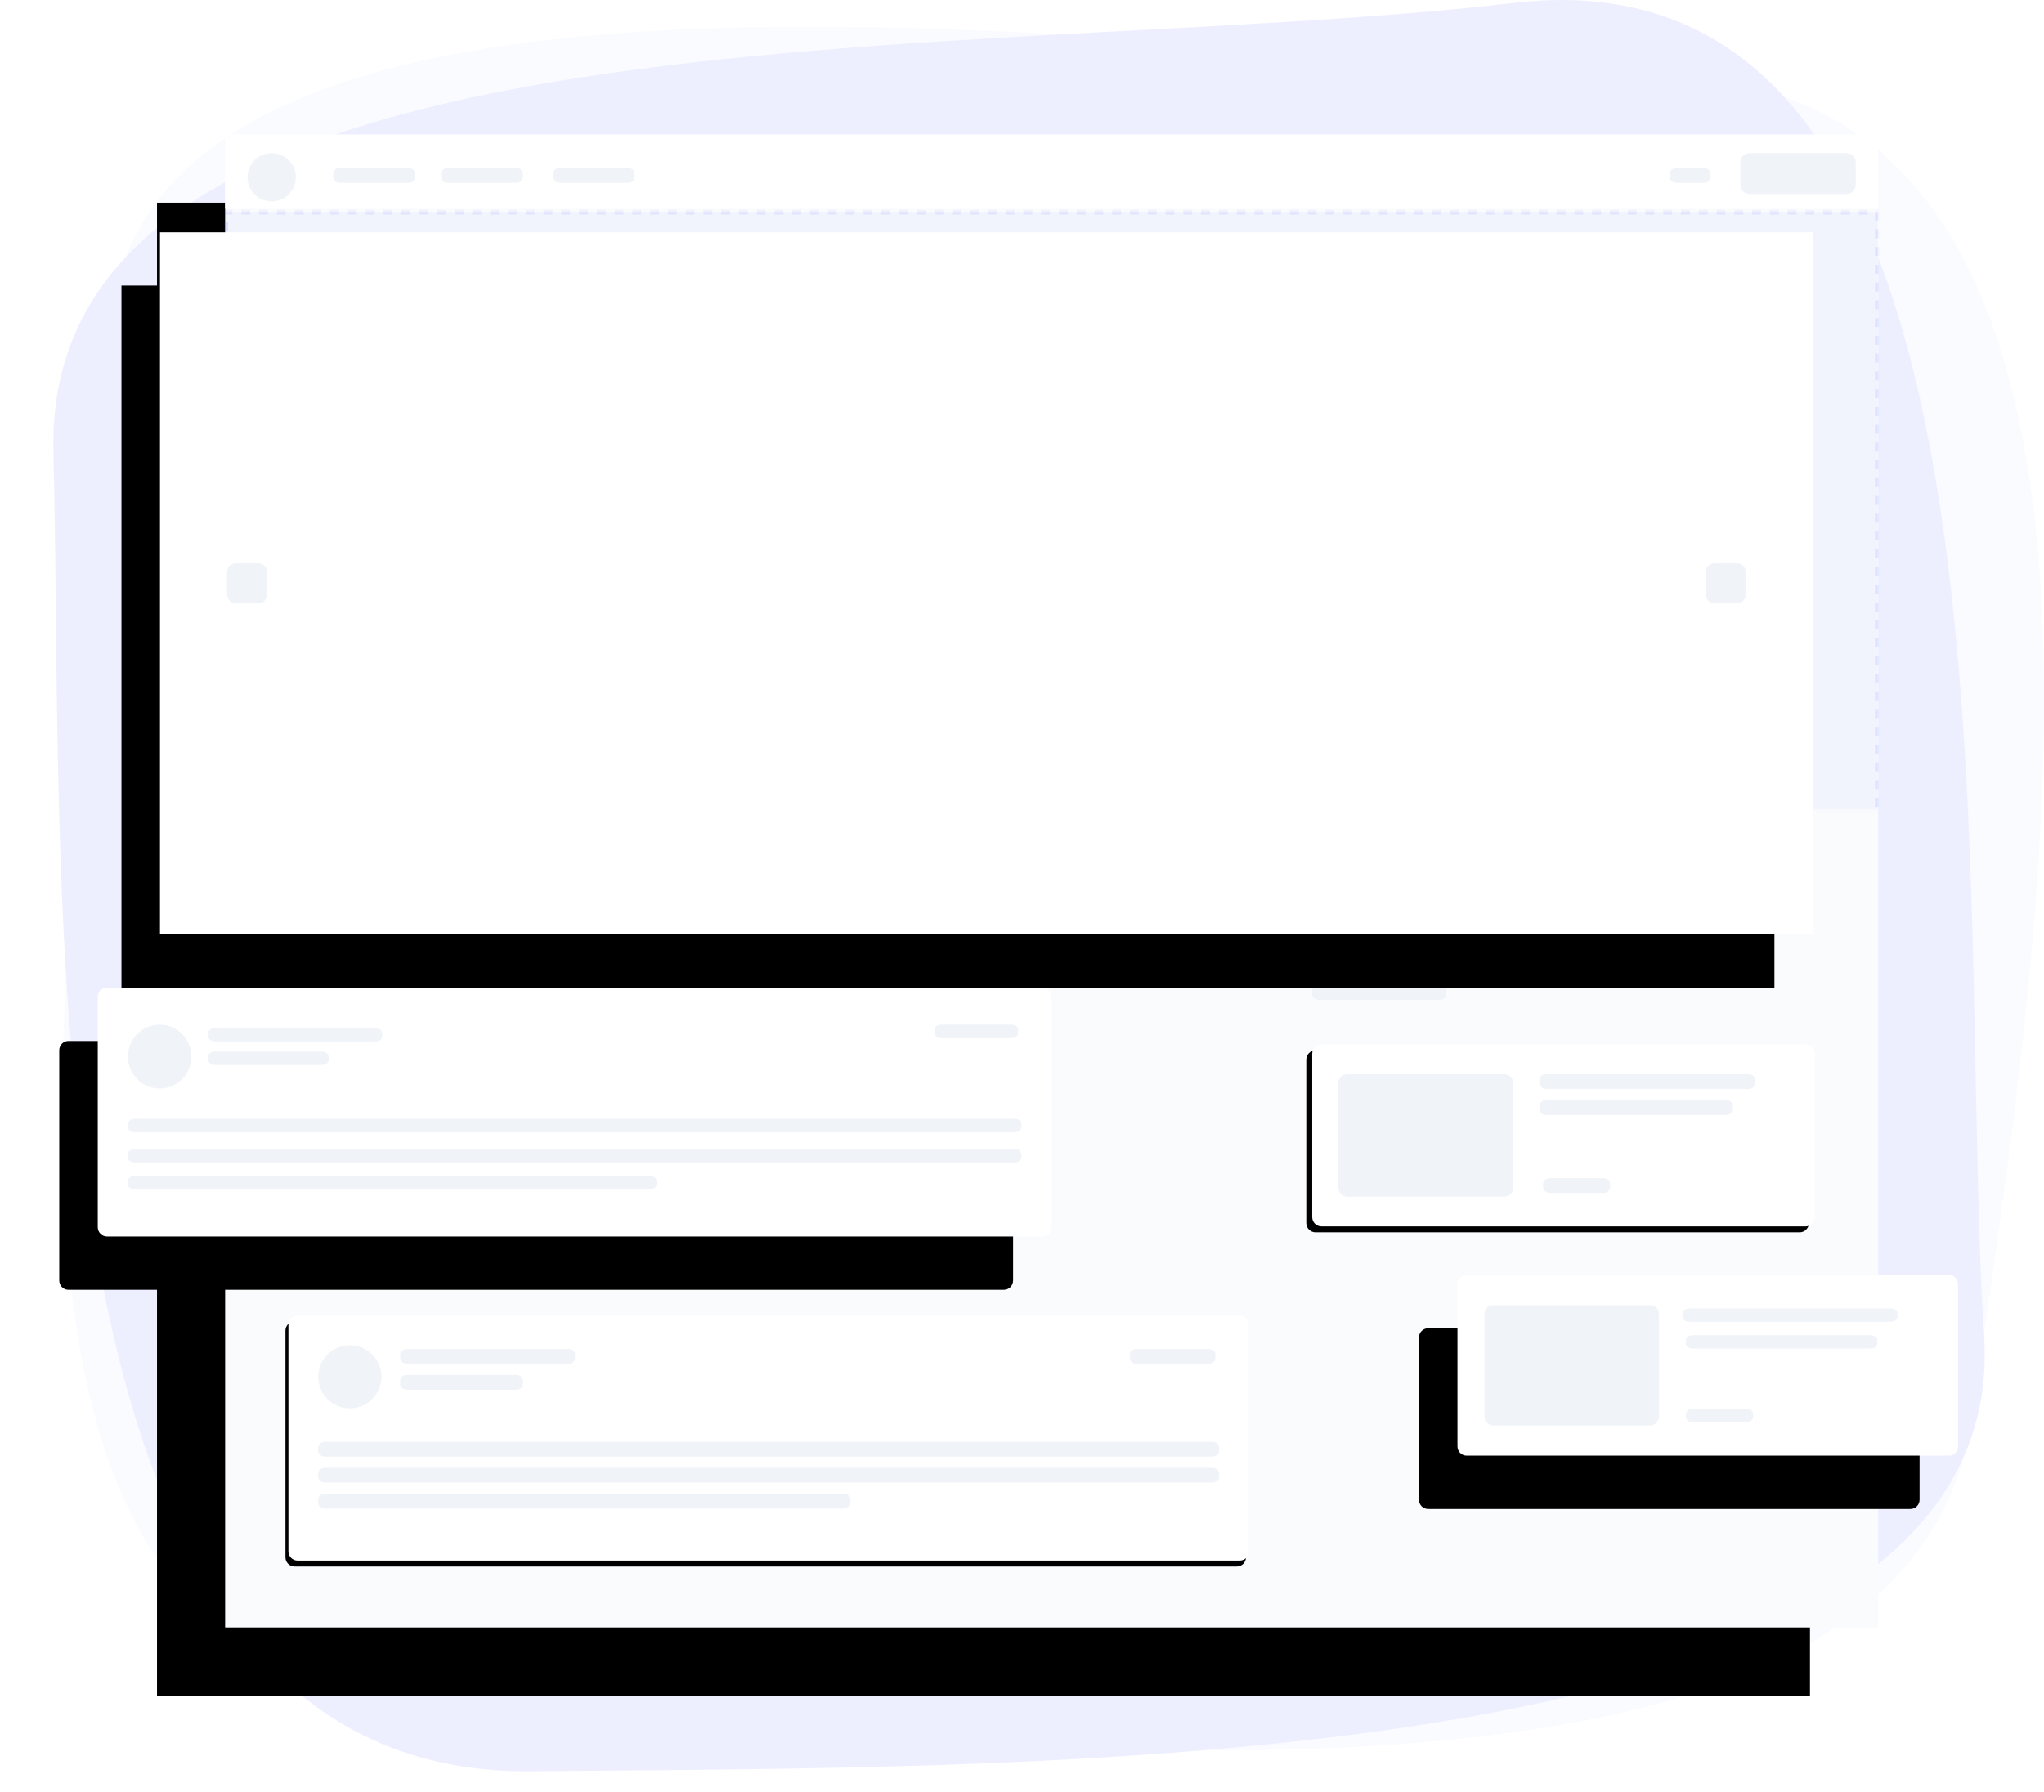 <?xml version="1.0" encoding="UTF-8"?>
<svg width="690px" height="605px" viewBox="0 0 690 605" version="1.1" xmlns="http://www.w3.org/2000/svg" xmlns:xlink="http://www.w3.org/1999/xlink">
    <!-- Generator: Sketch 54.1 (76490) - https://sketchapp.com -->
    <title>Group 3</title>
    <desc>Created with Sketch.</desc>
    <defs>
        <rect id="path-1" x="0" y="0" width="558" height="504"></rect>
        <filter x="-15.1%" y="-7.5%" width="121.9%" height="124.2%" filterUnits="objectBoundingBox" id="filter-2">
            <feOffset dx="-23" dy="23" in="SourceAlpha" result="shadowOffsetOuter1"></feOffset>
            <feGaussianBlur stdDeviation="16.5" in="shadowOffsetOuter1" result="shadowBlurOuter1"></feGaussianBlur>
            <feColorMatrix values="0 0 0 0 0.598   0 0 0 0 0.634   0 0 0 0 0.74  0 0 0 0.288 0" type="matrix" in="shadowBlurOuter1"></feColorMatrix>
        </filter>
        <path d="M370.079,307.164 L533.529,307.164 C535.245,307.164 536.635,308.575 536.635,310.315 L536.635,365.447 C536.635,367.187 535.245,368.597 533.529,368.597 L370.079,368.597 C368.364,368.597 366.973,367.187 366.973,365.447 L366.973,310.315 C366.973,308.575 368.364,307.164 370.079,307.164 Z" id="path-3"></path>
        <filter x="-2.7%" y="-4.1%" width="104.1%" height="111.4%" filterUnits="objectBoundingBox" id="filter-4">
            <feOffset dx="-1" dy="1" in="SourceAlpha" result="shadowOffsetOuter1"></feOffset>
            <feGaussianBlur stdDeviation="0.5" in="shadowOffsetOuter1" result="shadowBlurOuter1"></feGaussianBlur>
            <feColorMatrix values="0 0 0 0 0.263   0 0 0 0 0.336   0 0 0 0 0.393  0 0 0 0.034 0" type="matrix" in="shadowBlurOuter1" result="shadowMatrixOuter1"></feColorMatrix>
            <feOffset dx="-1" dy="1" in="SourceAlpha" result="shadowOffsetOuter2"></feOffset>
            <feGaussianBlur stdDeviation="1" in="shadowOffsetOuter2" result="shadowBlurOuter2"></feGaussianBlur>
            <feColorMatrix values="0 0 0 0 0.264   0 0 0 0 0.276   0 0 0 0 0.289  0 0 0 0 0" type="matrix" in="shadowBlurOuter2" result="shadowMatrixOuter2"></feColorMatrix>
            <feMerge>
                <feMergeNode in="shadowMatrixOuter1"></feMergeNode>
                <feMergeNode in="shadowMatrixOuter2"></feMergeNode>
            </feMerge>
        </filter>
        <path d="M24.471,398.687 L342.502,398.687 C344.217,398.687 345.608,400.078 345.608,401.794 L345.608,478.325 C345.608,480.041 344.217,481.433 342.502,481.433 L24.471,481.433 C22.756,481.433 21.365,480.041 21.365,478.325 L21.365,401.794 C21.365,400.078 22.756,398.687 24.471,398.687 Z" id="path-5"></path>
        <filter x="-2.5%" y="-6.0%" width="104.3%" height="116.9%" filterUnits="objectBoundingBox" id="filter-6">
            <feOffset dx="-1" dy="2" in="SourceAlpha" result="shadowOffsetOuter1"></feOffset>
            <feGaussianBlur stdDeviation="2" in="shadowOffsetOuter1" result="shadowBlurOuter1"></feGaussianBlur>
            <feColorMatrix values="0 0 0 0 0.263   0 0 0 0 0.337   0 0 0 0 0.392  0 0 0 0.1 0" type="matrix" in="shadowBlurOuter1"></feColorMatrix>
        </filter>
        <path d="M24.606,307.807 L342.112,307.807 C343.824,307.807 345.213,309.194 345.213,310.906 L345.213,387.202 C345.213,388.913 343.824,390.3 342.112,390.3 L24.606,390.3 C22.894,390.3 21.505,388.913 21.505,387.202 L21.505,310.906 C21.505,309.194 22.894,307.807 24.606,307.807 Z" id="path-7"></path>
        <mask id="mask-8" maskContentUnits="userSpaceOnUse" maskUnits="objectBoundingBox" x="0" y="0" width="323.708" height="82.493" fill="white">
            <use xlink:href="#path-7"></use>
        </mask>
        <path d="M368.345,377.87 L534.868,377.87 C535.767,377.87 536.495,378.896 536.495,380.162 L536.495,436.6 C536.495,437.866 535.767,438.892 534.868,438.892 L368.345,438.892 C367.446,438.892 366.718,437.866 366.718,436.6 L366.718,380.162 C366.718,378.896 367.446,377.87 368.345,377.87 Z" id="path-9"></path>
        <mask id="mask-10" maskContentUnits="userSpaceOnUse" maskUnits="objectBoundingBox" x="0" y="0" width="169.777" height="61.022" fill="white">
            <use xlink:href="#path-9"></use>
        </mask>
        <polygon id="path-11" points="558 26.426 558 254.695 0 254.695 0 26.426"></polygon>
        <mask id="mask-12" maskContentUnits="userSpaceOnUse" maskUnits="objectBoundingBox" x="0" y="0" width="558" height="228.269" fill="white">
            <use xlink:href="#path-11"></use>
        </mask>
        <path d="M3.094,0.435 L165.906,0.435 C167.615,0.435 169,1.836 169,3.563 L169,58.307 C169,60.035 167.615,61.435 165.906,61.435 L3.094,61.435 C1.385,61.435 -4.3965848e-14,60.035 -4.3965848e-14,58.307 L-4.3965848e-14,3.563 C-4.3965848e-14,1.836 1.385,0.435 3.094,0.435 Z" id="path-13"></path>
        <filter x="-30.8%" y="-34.4%" width="146.2%" height="227.9%" filterUnits="objectBoundingBox" id="filter-14">
            <feOffset dx="-13" dy="18" in="SourceAlpha" result="shadowOffsetOuter1"></feOffset>
            <feGaussianBlur stdDeviation="10" in="shadowOffsetOuter1" result="shadowBlurOuter1"></feGaussianBlur>
            <feColorMatrix values="0 0 0 0 0.598   0 0 0 0 0.634   0 0 0 0 0.74  0 0 0 0.288 0" type="matrix" in="shadowBlurOuter1"></feColorMatrix>
        </filter>
        <polygon id="path-15" points="0 0.436 558 0.436 558 237.436 0 237.436"></polygon>
        <filter x="-9.3%" y="-8.9%" width="114.0%" height="132.9%" filterUnits="objectBoundingBox" id="filter-16">
            <feOffset dx="-13" dy="18" in="SourceAlpha" result="shadowOffsetOuter1"></feOffset>
            <feGaussianBlur stdDeviation="10" in="shadowOffsetOuter1" result="shadowBlurOuter1"></feGaussianBlur>
            <feColorMatrix values="0 0 0 0 0.598   0 0 0 0 0.634   0 0 0 0 0.74  0 0 0 0.288 0" type="matrix" in="shadowBlurOuter1"></feColorMatrix>
        </filter>
        <path d="M3.085,0.432 L318.915,0.432 C320.619,0.432 322,1.845 322,3.587 L322,81.278 C322,83.02 320.619,84.432 318.915,84.432 L3.085,84.432 C1.381,84.432 0,83.02 0,81.278 L0,3.587 C0,1.845 1.381,0.432 3.085,0.432 Z" id="path-17"></path>
        <filter x="-16.1%" y="-25.0%" width="124.2%" height="192.9%" filterUnits="objectBoundingBox" id="filter-18">
            <feOffset dx="-13" dy="18" in="SourceAlpha" result="shadowOffsetOuter1"></feOffset>
            <feGaussianBlur stdDeviation="10" in="shadowOffsetOuter1" result="shadowBlurOuter1"></feGaussianBlur>
            <feColorMatrix values="0 0 0 0 0.598   0 0 0 0 0.634   0 0 0 0 0.74  0 0 0 0.288 0" type="matrix" in="shadowBlurOuter1"></feColorMatrix>
        </filter>
    </defs>
    <g id="Landing-Page" stroke="none" stroke-width="1" fill="none" fill-rule="evenodd">
        <g id="Final" transform="translate(-83, -3454)">
            <g id="Group-3" transform="translate(101, 3453)">
                <g id="2">
                    <g id="SVG-Skeleton" transform="translate(0, 0.565)">
                        <path d="M548.875,26.769 C720.216,34.287 669.742,324.075 647.649,479.219 C625.556,634.362 298.784,587.805 121.824,574.399 C-55.136,560.992 17.715,280.065 18.566,119.437 C19.417,-41.191 377.533,19.251 548.875,26.769 Z" id="Rectangle" fill="#EEF0FF" opacity="0.288"></path>
                        <path d="M651.782,451.119 C661.629,601.484 335.36,596.694 161.208,598.427 C-12.944,600.16 3.957,309.034 0.036,152.975 C-3.886,-3.084 314.944,22.408 492.916,1.418 C670.888,-19.572 641.935,300.754 651.782,451.119 Z" id="Rectangle" fill="#EDEFFF"></path>
                    </g>
                </g>
                <g id="1" transform="translate(58, 46)">
                    <g transform="translate(0, 0.435)">
                        <g id="Rectangle">
                            <use fill="black" fill-opacity="1" filter="url(#filter-2)" xlink:href="#path-1"></use>
                            <use fill="#FAFBFD" fill-rule="evenodd" xlink:href="#path-1"></use>
                        </g>
                        <g id="Rectangle">
                            <use fill="black" fill-opacity="1" filter="url(#filter-4)" xlink:href="#path-3"></use>
                            <use fill="#FFFFFF" fill-rule="evenodd" xlink:href="#path-3"></use>
                        </g>
                        <path d="M378.879,317.194 L431.729,317.194 C433.446,317.194 434.838,318.566 434.838,320.259 L434.838,355.502 C434.838,357.195 433.446,358.567 431.729,358.567 L378.879,358.567 C377.162,358.567 375.77,357.195 375.77,355.502 L375.77,320.259 C375.77,318.566 377.162,317.194 378.879,317.194 Z" id="Rectangle" fill="#F0F4F8" fill-rule="nonzero"></path>
                        <path d="M447.192,352.299 L465.213,352.299 C466.484,352.299 467.514,353.14 467.514,354.179 L467.514,355.433 C467.514,356.471 466.484,357.313 465.213,357.313 L447.192,357.313 C445.922,357.313 444.892,356.471 444.892,355.433 L444.892,354.179 C444.892,353.14 445.922,352.299 447.192,352.299 Z" id="Rectangle" fill="#F0F4F8" fill-rule="nonzero"></path>
                        <path d="M445.961,317.194 L514.201,317.194 C515.485,317.194 516.527,318.036 516.527,319.075 L516.527,320.328 C516.527,321.367 515.485,322.209 514.201,322.209 L445.961,322.209 C444.677,322.209 443.635,321.367 443.635,320.328 L443.635,319.075 C443.635,318.036 444.677,317.194 445.961,317.194 Z" id="Rectangle" fill="#F0F4F8" fill-rule="nonzero"></path>
                        <path d="M445.969,325.97 L506.653,325.97 C507.942,325.97 508.986,326.812 508.986,327.851 L508.986,329.104 C508.986,330.143 507.942,330.985 506.653,330.985 L445.969,330.985 C444.68,330.985 443.635,330.143 443.635,329.104 L443.635,327.851 C443.635,326.812 444.68,325.97 445.969,325.97 Z" id="Rectangle" fill="#F0F4F8" fill-rule="nonzero"></path>
                        <path d="M369.315,279.582 L438.78,279.582 C440.073,279.582 441.122,280.424 441.122,281.463 L441.122,282.716 C441.122,283.755 440.073,284.597 438.78,284.597 L369.315,284.597 C368.021,284.597 366.973,283.755 366.973,282.716 L366.973,281.463 C366.973,280.424 368.021,279.582 369.315,279.582 Z" id="Rectangle" fill="#F0F4F8" fill-rule="nonzero"></path>
                        <path d="M369.354,287.104 L409.835,287.104 C411.15,287.104 412.216,287.946 412.216,288.985 L412.216,290.239 C412.216,291.277 411.15,292.119 409.835,292.119 L369.354,292.119 C368.039,292.119 366.973,291.277 366.973,290.239 L366.973,288.985 C366.973,287.946 368.039,287.104 369.354,287.104 Z" id="Rectangle" fill="#F0F4F8" fill-rule="nonzero"></path>
                        <polygon id="Rectangle" fill="#FFFFFF" points="0 0 558 0 558 25.075 0 25.075"></polygon>
                        <path d="M514.556,6.269 L547.404,6.269 C549.091,6.269 550.459,7.641 550.459,9.333 L550.459,16.995 C550.459,18.688 549.091,20.06 547.404,20.06 L514.556,20.06 C512.868,20.06 511.5,18.688 511.5,16.995 L511.5,9.333 C511.5,7.641 512.868,6.269 514.556,6.269 Z" id="Rectangle" fill="#F0F4F8" fill-rule="nonzero"></path>
                        <path d="M112.899,11.284 L135.939,11.284 C137.212,11.284 138.243,12.126 138.243,13.164 L138.243,14.418 C138.243,15.457 137.212,16.299 135.939,16.299 L112.899,16.299 C111.626,16.299 110.595,15.457 110.595,14.418 L110.595,13.164 C110.595,12.126 111.626,11.284 112.899,11.284 Z" id="Rectangle" fill="#F0F4F8" fill-rule="nonzero"></path>
                        <path d="M489.926,11.284 L499.142,11.284 C500.414,11.284 501.446,12.126 501.446,13.164 L501.446,14.418 C501.446,15.457 500.414,16.299 499.142,16.299 L489.926,16.299 C488.653,16.299 487.622,15.457 487.622,14.418 L487.622,13.164 C487.622,12.126 488.653,11.284 489.926,11.284 Z" id="Rectangle" fill="#F0F4F8" fill-rule="nonzero"></path>
                        <path d="M75.196,11.284 L98.236,11.284 C99.509,11.284 100.541,12.126 100.541,13.164 L100.541,14.418 C100.541,15.457 99.509,16.299 98.236,16.299 L75.196,16.299 C73.923,16.299 72.892,15.457 72.892,14.418 L72.892,13.164 C72.892,12.126 73.923,11.284 75.196,11.284 Z" id="Rectangle" fill="#F0F4F8" fill-rule="nonzero"></path>
                        <path d="M38.75,11.284 L61.791,11.284 C63.063,11.284 64.095,12.126 64.095,13.164 L64.095,14.418 C64.095,15.457 63.063,16.299 61.791,16.299 L38.75,16.299 C37.478,16.299 36.446,15.457 36.446,14.418 L36.446,13.164 C36.446,12.126 37.478,11.284 38.75,11.284 Z" id="Rectangle" fill="#F0F4F8" fill-rule="nonzero"></path>
                        <ellipse id="Oval" fill="#F0F4F8" fill-rule="nonzero" cx="15.709" cy="14.418" rx="8.169" ry="8.149"></ellipse>
                        <g id="Rectangle">
                            <use fill="black" fill-opacity="1" filter="url(#filter-6)" xlink:href="#path-5"></use>
                            <use fill="#FFFFFF" fill-rule="evenodd" xlink:href="#path-5"></use>
                        </g>
                        <ellipse id="Oval" fill="#F0F4F8" fill-rule="nonzero" cx="42.101" cy="419.373" rx="10.682" ry="10.657"></ellipse>
                        <path d="M61.4,409.97 L115.803,409.97 C117.091,409.97 118.135,410.812 118.135,411.851 L118.135,413.104 C118.135,414.143 117.091,414.985 115.803,414.985 L61.4,414.985 C60.112,414.985 59.068,414.143 59.068,413.104 L59.068,411.851 C59.068,410.812 60.112,409.97 61.4,409.97 Z" id="Rectangle" fill="#F0F4F8" fill-rule="nonzero"></path>
                        <path d="M61.372,418.746 L98.236,418.746 C99.509,418.746 100.541,419.588 100.541,420.627 L100.541,421.881 C100.541,422.919 99.509,423.761 98.236,423.761 L61.372,423.761 C60.099,423.761 59.068,422.919 59.068,421.881 L59.068,420.627 C59.068,419.588 60.099,418.746 61.372,418.746 Z" id="Rectangle" fill="#F0F4F8" fill-rule="nonzero"></path>
                        <path d="M307.644,409.97 L332.045,409.97 C333.289,409.97 334.297,410.812 334.297,411.851 L334.297,413.104 C334.297,414.143 333.289,414.985 332.045,414.985 L307.644,414.985 C306.4,414.985 305.392,414.143 305.392,413.104 L305.392,411.851 C305.392,410.812 306.4,409.97 307.644,409.97 Z" id="Rectangle" fill="#F0F4F8" fill-rule="nonzero"></path>
                        <path d="M33.738,441.313 L333.235,441.313 C334.516,441.313 335.554,442.155 335.554,443.194 L335.554,444.448 C335.554,445.486 334.516,446.328 333.235,446.328 L33.738,446.328 C32.457,446.328 31.419,445.486 31.419,444.448 L31.419,443.194 C31.419,442.155 32.457,441.313 33.738,441.313 Z" id="Rectangle" fill="#F0F4F8" fill-rule="nonzero"></path>
                        <path d="M33.738,450.09 L333.235,450.09 C334.516,450.09 335.554,450.932 335.554,451.97 L335.554,453.224 C335.554,454.263 334.516,455.104 333.235,455.104 L33.738,455.104 C32.457,455.104 31.419,454.263 31.419,453.224 L31.419,451.97 C31.419,450.932 32.457,450.09 33.738,450.09 Z" id="Rectangle" fill="#F0F4F8" fill-rule="nonzero"></path>
                        <path d="M33.737,458.866 L208.817,458.866 C210.097,458.866 211.135,459.708 211.135,460.746 L211.135,462 C211.135,463.039 210.097,463.881 208.817,463.881 L33.737,463.881 C32.457,463.881 31.419,463.039 31.419,462 L31.419,460.746 C31.419,459.708 32.457,458.866 33.737,458.866 Z" id="Rectangle" fill="#F0F4F8" fill-rule="nonzero"></path>
                        <path d="M24.945,279.582 L207.555,279.582 C208.838,279.582 209.878,280.424 209.878,281.463 L209.878,282.716 C209.878,283.755 208.838,284.597 207.555,284.597 L24.945,284.597 C23.662,284.597 22.622,283.755 22.622,282.716 L22.622,281.463 C22.622,280.424 23.662,279.582 24.945,279.582 Z" id="Rectangle" fill="#F0F4F8" fill-rule="nonzero"></path>
                        <path d="M330.347,282.09 L342.017,282.09 C343.306,282.09 344.351,282.932 344.351,283.97 L344.351,285.224 C344.351,286.263 343.306,287.104 342.017,287.104 L330.347,287.104 C329.058,287.104 328.014,286.263 328.014,285.224 L328.014,283.97 C328.014,282.932 329.058,282.09 330.347,282.09 Z" id="Rectangle" fill="#F0F4F8" fill-rule="nonzero"></path>
                        <path d="M23.696,287.104 L142.196,287.104 C143.483,287.104 144.527,287.946 144.527,288.985 L144.527,290.239 C144.527,291.277 143.483,292.119 142.196,292.119 L23.696,292.119 C22.409,292.119 21.365,291.277 21.365,290.239 L21.365,288.985 C21.365,287.946 22.409,287.104 23.696,287.104 Z" id="Rectangle" fill="#F0F4F8" fill-rule="nonzero"></path>
                    </g>
                    <use id="Rectangle" stroke-opacity="0.151" stroke="#696CFF" mask="url(#mask-8)" stroke-width="2" fill-opacity="0.056" fill="#696CFF" stroke-dasharray="3" xlink:href="#path-7"></use>
                    <use id="Rectangle" stroke-opacity="0.151" stroke="#696CFF" mask="url(#mask-10)" stroke-width="2" fill-opacity="0.056" fill="#696CFF" stroke-dasharray="3" xlink:href="#path-9"></use>
                    <use id="Rectangle" stroke-opacity="0.151" stroke="#696CFF" mask="url(#mask-12)" stroke-width="2" fill-opacity="0.056" fill="#696CFF" stroke-dasharray="3" xlink:href="#path-11"></use>
                </g>
                <g id="2" transform="translate(474, 431)">
                    <g id="Rectangle">
                        <use fill="black" fill-opacity="1" filter="url(#filter-14)" xlink:href="#path-13"></use>
                        <use fill="#FFFFFF" fill-rule="evenodd" xlink:href="#path-13"></use>
                    </g>
                    <path d="M12.178,10.602 L64.949,10.602 C66.664,10.602 68.054,11.951 68.054,13.614 L68.054,48.256 C68.054,49.92 66.664,51.269 64.949,51.269 L12.178,51.269 C10.464,51.269 9.074,49.92 9.074,48.256 L9.074,13.614 C9.074,11.951 10.464,10.602 12.178,10.602 Z" id="Rectangle" fill="#F0F4F8" fill-rule="nonzero"></path>
                    <path d="M79.434,45.62 L97.505,45.62 C98.779,45.62 99.812,46.379 99.812,47.315 L99.812,48.444 C99.812,49.38 98.779,50.139 97.505,50.139 L79.434,50.139 C78.16,50.139 77.128,49.38 77.128,48.444 L77.128,47.315 C77.128,46.379 78.16,45.62 79.434,45.62 Z" id="Rectangle" fill="#F0F4F8" fill-rule="nonzero"></path>
                    <path d="M78.31,11.731 L146.267,11.731 C147.547,11.731 148.584,12.49 148.584,13.426 L148.584,14.556 C148.584,15.491 147.547,16.25 146.267,16.25 L78.31,16.25 C77.031,16.25 75.993,15.491 75.993,14.556 L75.993,13.426 C75.993,12.49 77.031,11.731 78.31,11.731 Z" id="Rectangle" fill="#F0F4F8" fill-rule="nonzero"></path>
                    <path d="M79.436,20.769 L139.47,20.769 C140.745,20.769 141.779,21.527 141.779,22.463 L141.779,23.593 C141.779,24.528 140.745,25.287 139.47,25.287 L79.436,25.287 C78.161,25.287 77.128,24.528 77.128,23.593 L77.128,22.463 C77.128,21.527 78.161,20.769 79.436,20.769 Z" id="Rectangle" fill="#F0F4F8" fill-rule="nonzero"></path>
                </g>
                <g id="3" transform="translate(36, 79)">
                    <g id="Rectangle">
                        <use fill="black" fill-opacity="1" filter="url(#filter-16)" xlink:href="#path-15"></use>
                        <use fill="#FFFFFF" fill-rule="evenodd" xlink:href="#path-15"></use>
                    </g>
                    <path d="M25.655,112.164 L33.201,112.164 C34.868,112.164 36.219,113.512 36.219,115.174 L36.219,122.698 C36.219,124.36 34.868,125.707 33.201,125.707 L25.655,125.707 C23.988,125.707 22.637,124.36 22.637,122.698 L22.637,115.174 C22.637,113.512 23.988,112.164 25.655,112.164 Z" id="Rectangle" fill="#F0F4F8" fill-rule="nonzero"></path>
                    <path d="M524.799,112.164 L532.345,112.164 C534.012,112.164 535.363,113.512 535.363,115.174 L535.363,122.698 C535.363,124.36 534.012,125.707 532.345,125.707 L524.799,125.707 C523.132,125.707 521.781,124.36 521.781,122.698 L521.781,115.174 C521.781,113.512 523.132,112.164 524.799,112.164 Z" id="Rectangle" fill="#F0F4F8" fill-rule="nonzero"></path>
                </g>
                <g id="4" transform="translate(15, 334)">
                    <g id="Rectangle">
                        <use fill="black" fill-opacity="1" filter="url(#filter-18)" xlink:href="#path-17"></use>
                        <use fill="#FFFFFF" fill-rule="evenodd" xlink:href="#path-17"></use>
                    </g>
                    <ellipse id="Oval" fill="#F0F4F8" fill-rule="nonzero" cx="20.902" cy="23.703" rx="10.733" ry="10.784"></ellipse>
                    <path d="M39.604,14.054 L93.715,14.054 C94.996,14.054 96.035,14.816 96.035,15.757 L96.035,16.892 C96.035,17.832 94.996,18.595 93.715,18.595 L39.604,18.595 C38.323,18.595 37.284,17.832 37.284,16.892 L37.284,15.757 C37.284,14.816 38.323,14.054 39.604,14.054 Z" id="Rectangle" fill="#F0F4F8" fill-rule="nonzero"></path>
                    <path d="M39.544,22 L75.698,22 C76.946,22 77.958,22.762 77.958,23.703 L77.958,24.838 C77.958,25.778 76.946,26.541 75.698,26.541 L39.544,26.541 C38.296,26.541 37.284,25.778 37.284,24.838 L37.284,23.703 C37.284,22.762 38.296,22 39.544,22 Z" id="Rectangle" fill="#F0F4F8" fill-rule="nonzero"></path>
                    <path d="M284.657,12.919 L308.501,12.919 C309.716,12.919 310.702,13.681 310.702,14.622 L310.702,15.757 C310.702,16.697 309.716,17.459 308.501,17.459 L284.657,17.459 C283.442,17.459 282.456,16.697 282.456,15.757 L282.456,14.622 C282.456,13.681 283.442,12.919 284.657,12.919 Z" id="Rectangle" fill="#F0F4F8" fill-rule="nonzero"></path>
                    <path d="M12.468,44.703 L309.532,44.703 C310.802,44.703 311.832,45.465 311.832,46.405 L311.832,47.541 C311.832,48.481 310.802,49.243 309.532,49.243 L12.468,49.243 C11.198,49.243 10.168,48.481 10.168,47.541 L10.168,46.405 C10.168,45.465 11.198,44.703 12.468,44.703 Z" id="Rectangle" fill="#F0F4F8" fill-rule="nonzero"></path>
                    <path d="M12.468,54.919 L309.532,54.919 C310.802,54.919 311.832,55.681 311.832,56.622 L311.832,57.757 C311.832,58.697 310.802,59.459 309.532,59.459 L12.468,59.459 C11.198,59.459 10.168,58.697 10.168,57.757 L10.168,56.622 C10.168,55.681 11.198,54.919 12.468,54.919 Z" id="Rectangle" fill="#F0F4F8" fill-rule="nonzero"></path>
                    <path d="M12.471,64 L186.378,64 C187.65,64 188.681,64.762 188.681,65.703 L188.681,66.838 C188.681,67.778 187.65,68.541 186.378,68.541 L12.471,68.541 C11.199,68.541 10.168,67.778 10.168,66.838 L10.168,65.703 C10.168,64.762 11.199,64 12.471,64 Z" id="Rectangle" fill="#F0F4F8" fill-rule="nonzero"></path>
                </g>
            </g>
        </g>
    </g>
</svg>